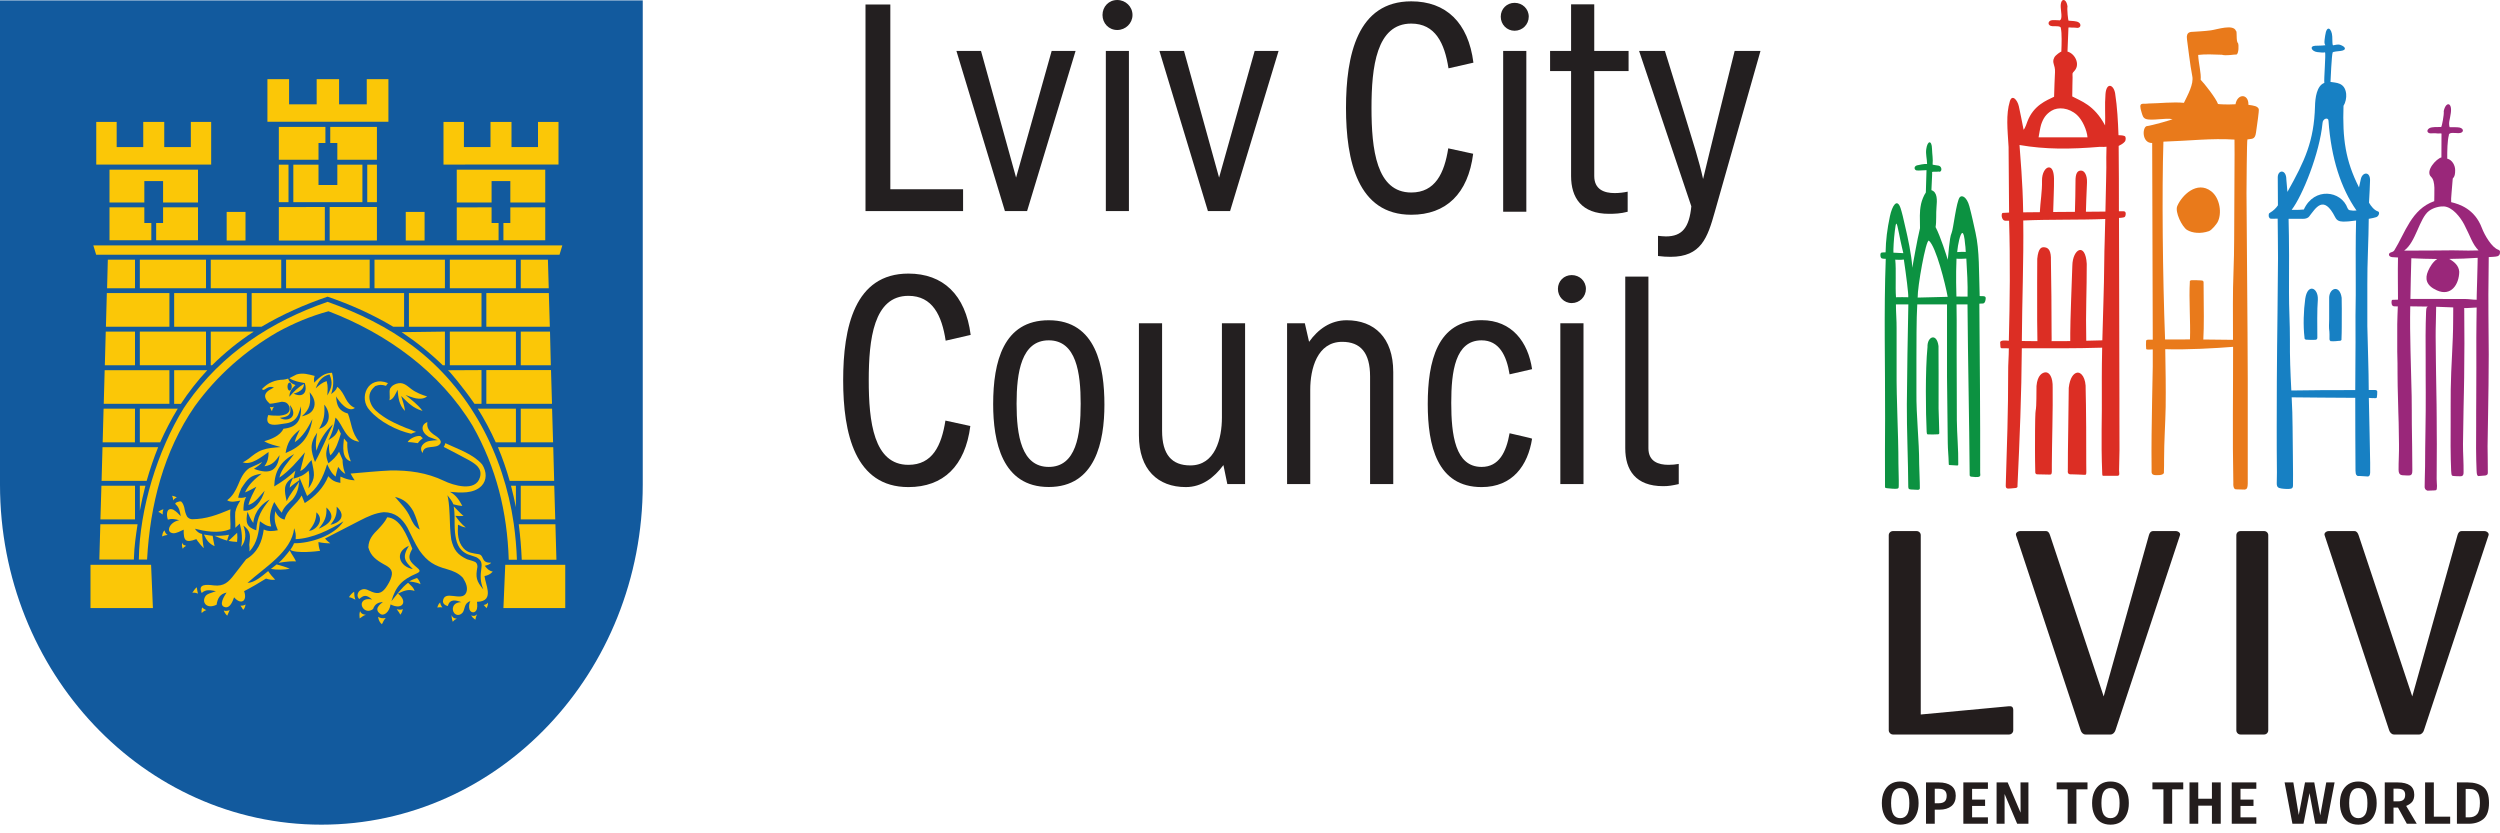 <?xml version="1.0" encoding="UTF-8"?>
<!DOCTYPE svg PUBLIC "-//W3C//DTD SVG 1.1//EN" "http://www.w3.org/Graphics/SVG/1.1/DTD/svg11.dtd">
<!-- Creator: CorelDRAW 2018 -->
<svg xmlns="http://www.w3.org/2000/svg" xml:space="preserve" width="300px" height="100px" version="1.1" style="shape-rendering:geometricPrecision; text-rendering:geometricPrecision; image-rendering:optimizeQuality; fill-rule:evenodd; clip-rule:evenodd"
viewBox="0 0 300 100"
 xmlns:xlink="http://www.w3.org/1999/xlink"
 xmlns:dc="http://purl.org/dc/elements/1.1/"
 xmlns:cc="http://creativecommons.org/ns#"
 xmlns:rdf="http://www.w3.org/1999/02/22-rdf-syntax-ns#"
 xmlns:svg="http://www.w3.org/2000/svg">
 <defs>
  <style type="text/css">
   <![CDATA[
    .fil5 {fill:#E97A1B}
    .fil7 {fill:#DC2E24}
    .fil4 {fill:#9A277A}
    .fil3 {fill:#231D1D}
    .fil6 {fill:#0C9241}
    .fil8 {fill:#1780C3}
    .fil0 {fill:#125A9E;fill-rule:nonzero}
    .fil2 {fill:#231F20;fill-rule:nonzero}
    .fil1 {fill:#FBC707;fill-rule:nonzero}
   ]]>
  </style>
 </defs>
 <g id="Layer_x0020_1">
  <g id="g10">
   <g id="g12">
    <path id="path14" class="fil0" d="M77.13 57.95l0 0.21c0,22.54 -17.27,40.8 -38.56,40.8 -21.3,0 -38.57,-18.26 -38.57,-40.8l0 -0.21 0 0 0 -57.9 77.13 0 0 57.9 0 0 0 0z"/>
    <path id="path16" class="fil1" d="M29.18 73.18c0.17,-0.15 0.26,-0.41 0.28,-0.66 -0.11,0.16 -0.52,0.16 -0.61,0.17 0.1,0.13 0.25,0.31 0.33,0.49l0 0z"/>
    <g>
     <path id="path18" class="fil1" d="M35.52 67.37c-0.18,-0.43 -0.56,-0.9 -0.75,-1.32 -0.3,0.41 -1.02,1.26 -1.33,1.49 -0.04,0.03 1.05,-0.24 2.08,-0.17l0 0 0 0zm0 0l0 0 0 0z"/>
    </g>
    <g>
     <path id="path20" class="fil1" d="M27.27 73.88c0.11,-0.22 0.22,-0.55 0.3,-0.66 -0.25,0.07 -0.48,0.13 -0.72,0.04 0.05,0.17 0.24,0.48 0.42,0.62l0 0 0 0zm0 0l0 0 0 0z"/>
    </g>
    <path id="path22" class="fil1" d="M33.2 67.73c-0.23,0.17 -0.46,0.35 -0.69,0.54 0.67,0.13 1.6,0.11 2.26,-0.02 -0.43,-0.21 -1.12,-0.39 -1.57,-0.52l0 0z"/>
    <path id="path24" class="fil1" d="M50.46 70.11c0,-0.16 -0.32,-0.78 -0.46,-0.74 -0.3,0.14 -0.64,0.2 -0.9,0.42 0.01,-0.03 1.03,0.09 1.36,0.32l0 0z"/>
    <path id="path26" class="fil1" d="M18.99 61.44c0.13,0 0.42,0.22 0.53,0.3 0,-0.19 -0.01,-0.42 0.1,-0.61 -0.2,0 -0.47,0.16 -0.63,0.31l0 0z"/>
    <g>
     <path id="path28" class="fil1" d="M19.74 63.64c-0.11,0.12 -0.25,0.28 -0.29,0.73 0.17,-0.07 0.4,-0.15 0.66,-0.18 -0.21,-0.12 -0.3,-0.31 -0.37,-0.55l0 0 0 0zm0 0l0 0 0 0z"/>
    </g>
    <g>
     <path id="path30" class="fil1" d="M42.5 71.01c-0.25,0.14 -0.47,0.39 -0.62,0.65 0.26,0.04 0.44,0.14 0.77,0.3 -0.15,-0.35 -0.12,-0.62 -0.15,-0.95l0 0 0 0zm0 0l0 0 0 0z"/>
    </g>
    <g>
     <path id="path32" class="fil1" d="M24.76 73.22c-0.16,-0.07 -0.37,-0.19 -0.5,-0.33 -0.05,0.13 -0.11,0.44 -0.06,0.67 0.17,-0.15 0.33,-0.29 0.56,-0.34l0 0 0 0zm0 0l0 0 0 0z"/>
    </g>
    <g>
     <path id="path34" class="fil1" d="M23.77 71.23c-0.06,-0.04 -0.15,-0.76 -0.16,-0.76 -0.14,0.09 -0.43,0.49 -0.53,0.66 0.29,-0.05 0.58,0.06 0.69,0.1l0 0 0 0zm0 0l0 0 0 0z"/>
    </g>
    <g>
     <path id="path36" class="fil1" d="M49.24 62.11c-0.45,-1.01 -1.13,-1.65 -1.84,-2.48 1.06,0.25 1.63,0.76 2.19,1.71 0.34,0.71 0.56,1.46 0.78,2.21 -0.58,-0.29 -0.85,-0.84 -1.13,-1.44zm-9.59 0.87c0.58,-0.71 0.79,-1.2 0.75,-2.18 1.23,1.12 0.33,1.97 -0.75,2.18zm-1.4 0.46c0.73,-0.89 0.98,-1.44 0.92,-2.54 1.34,1.25 0.18,2.09 -0.92,2.54zm-1.16 0.26c0.56,-0.72 0.86,-1.26 0.88,-2.22 1.09,0.95 -0.13,2.2 -0.88,2.22zm21.09 4.2c0.23,-0.08 0.62,-0.14 0.75,-0.38 -1.24,0.06 -0.79,-0.86 -1.46,-1.01 -0.73,-0.13 -1.33,-0.14 -1.85,-0.72 -0.7,-0.79 -0.72,-1.76 -0.66,-2.83 0.29,0.15 0.59,0.29 0.93,0.34 -0.52,-0.41 -0.88,-0.88 -1.25,-1.4 0.32,0.03 0.66,0.04 0.98,0.01 -0.21,-0.14 -1.17,-1.16 -1.17,-1.13 0.07,0.41 0.09,0.79 0.1,1.18 0.01,0.65 -0.01,1.28 0.05,1.92 0.13,1.13 0.35,2.1 1.53,2.64 0.34,0.12 0.7,0.22 1.04,0.35 0.53,0.31 0.69,0.6 0.6,1.27 -0.12,0.92 -0.17,1.65 0.24,2.6 -0.86,-1.01 -0.95,-1.48 -0.72,-2.71 -0.01,-0.26 -0.03,-0.41 -0.24,-0.58 -0.32,-0.15 -0.66,-0.23 -0.99,-0.33 -1.15,-0.53 -1.63,-1.15 -1.91,-2.39 -0.14,-0.95 -0.16,-1.9 -0.19,-2.86 -0.03,-0.69 -0.07,-1.36 -0.18,-2.03l0 -0.01 -0.09 -0.4c0.26,0.32 0.57,0.7 0.72,1.09 0.37,0.1 0.71,0.17 1.07,0.19 -0.39,-0.71 -0.74,-1.29 -1.49,-1.69 1.24,0.12 2.85,0.25 3.79,-0.71 0.65,-0.67 0.66,-1.69 0.07,-2.59 -1.12,-1.27 -2.93,-1.83 -4.41,-2.54 -0.03,0.17 -0.1,0.31 -0.19,0.45 1.01,0.54 2.04,1.04 3.04,1.6 0.78,0.45 1.6,0.97 1.31,2.03 -0.5,1.84 -3.27,0.96 -4.32,0.44 -2.07,-0.99 -4.2,-1.28 -6.46,-1.24 -1.58,0.07 -3.16,0.24 -4.75,0.37 0.14,0.28 0.32,0.54 0.49,0.81 -1.08,-0.06 -1.68,-0.48 -1.71,-0.45 -0.02,0.24 -0.01,0.51 0,0.76 -0.65,-0.11 -1.03,-0.3 -1.45,-0.81 -0.56,1.39 -1.58,2.44 -2.83,3.23l-0.37 -0.91c-0.58,1.1 -1.74,1.6 -2.05,2.89 -0.54,-0.11 -0.9,-0.49 -1.11,-1.01 -0.17,0.92 -0.06,1.46 0.3,2.29 -0.58,0.11 -1.13,0.18 -1.69,-0.09 -0.21,1.5 -0.72,2.74 -2.11,3.57l-1.42 1.83c-0.69,0.9 -1.23,1.45 -2.47,1.31 -0.88,-0.12 -1.93,-0.18 -1.46,0.88l0.01 0.03c0.53,-0.48 1.07,-0.33 1.71,-0.22 -0.54,0.22 -1.05,0.29 -1.25,0.6 -0.49,0.7 0.1,1.61 1.33,1.03 0.12,-0.76 0.39,-1.29 1.2,-1.46 -0.24,0.36 -1.03,1.55 -0.19,1.75 0.62,0.15 0.93,-0.74 1.09,-1.18 0.88,1 1.62,0.39 1.2,-0.74 0.91,-0.46 1.77,-0.98 2.63,-1.51 0.38,0.12 0.7,0.19 1.11,0.13l-0.02 -0.01c-0.31,-0.31 -0.59,-0.65 -0.83,-1.02 -0.77,0.64 -1.65,1.39 -2.48,1.42 2.01,-1.84 5.3,-3.73 5.6,-6.56 0.17,0.5 0.22,0.7 0.18,1.31 1.99,-0.08 4.07,-1.1 5.73,-2.14 -1.07,1.72 -3.99,2.66 -5.93,2.63 -0.08,0.26 -0.29,0.56 -0.44,0.8 0.72,0.46 3.2,0.17 3.57,0.11 -0.14,-0.37 -0.18,-0.65 -0.2,-1.05 0.45,0.1 0.96,0.15 1.42,0.15 -0.23,-0.19 -0.45,-0.35 -0.62,-0.58l4.19 -2.16c0.94,-0.48 1.82,-0.9 2.87,-1 1.37,0.02 2.18,0.75 2.81,1.84 0.48,0.93 0.89,1.89 1.46,2.77 0.99,1.38 1.82,1.82 3.32,2.24 0.69,0.2 1.35,0.45 1.89,1.03 0.37,0.58 0.64,1.22 0.39,1.79 -0.51,1.16 -2.67,-0.47 -2.79,1.04 0.03,0.31 0.26,0.48 0.59,0.56 0.22,-0.87 0.93,-0.74 1.62,-0.47 -1.07,0.01 -1.19,0.89 -0.86,1.3 0.23,0.29 0.65,0.35 1,-0.03 0.32,-0.37 0.15,-1.16 0.94,-1.39 -0.14,0.26 -0.2,0.68 -0.1,0.99 0.13,0.37 0.55,0.49 0.79,0.15 0.19,-0.26 0.15,-0.69 0.11,-1.06 1.15,-0.03 1.36,-0.6 1.29,-1.3 -0.06,-0.58 -0.32,-1.25 -0.39,-1.79 0.4,-0.09 0.7,-0.21 0.99,-0.54 -0.47,-0.1 -0.67,-0.33 -0.95,-0.69l0 0 0 0zm0 0l0 0 0 0z"/>
    </g>
    <path id="path38" class="fil1" d="M56.53 73.85c0.14,0.21 0.25,0.33 0.51,0.52 0.03,-0.23 0.11,-0.45 0.2,-0.66 -0.18,0.2 -0.4,0.26 -0.71,0.14l0 0z"/>
    <path id="path40" class="fil1" d="M58.39 72.98c0.14,-0.28 0.17,-0.43 0.17,-0.66 -0.14,0.16 -0.25,0.22 -0.51,0.28l0.34 0.38 0 0z"/>
    <g>
     <path id="path42" class="fil1" d="M21.2 59.72c-0.07,-0.14 -0.49,-0.22 -0.55,-0.23 0.08,0.18 0.13,0.37 0.13,0.56 0.07,-0.16 0.3,-0.31 0.42,-0.33l0 0 0 0zm0 0l0 0 0 0z"/>
    </g>
    <path id="path44" class="fil1" d="M55.71 61.91c-0.03,0 -0.06,0 -0.09,0l0.01 0.01 0.08 -0.01 0 0z"/>
    <g>
     <path id="path46" class="fil1" d="M54.18 73.81c0.04,0.33 0.01,0.39 0.15,0.8 0.21,-0.23 0.23,-0.24 0.49,-0.37 -0.33,-0.04 -0.47,-0.08 -0.64,-0.43l0 0 0 0zm0 0l0 0 0 0z"/>
    </g>
    <path id="path48" class="fil1" d="M45.37 74.02c0.05,0.4 0.24,0.73 0.46,0.89 0.15,-0.3 0.23,-0.51 0.46,-0.75 -0.41,0.08 -0.67,0 -0.92,-0.14l0 0z"/>
    <path id="path50" class="fil1" d="M47.61 73.1c0.26,0.41 0.15,0.15 0.43,0.66 0.24,-0.31 0.2,-0.36 0.31,-0.66 -0.32,0.09 -0.35,0.08 -0.74,0l0 0z"/>
    <g>
     <path id="path52" class="fil1" d="M43.91 73.78c-0.41,-0.05 -0.58,-0.16 -0.7,-0.44 -0.11,0.31 -0.08,0.57 -0.05,0.87 0.33,-0.2 0.39,-0.34 0.75,-0.43l0 0 0 0zm0 0l0 0 0 0z"/>
    </g>
    <path id="path54" class="fil1" d="M52.82 72.29c-0.22,0.2 -0.28,0.4 -0.34,0.62 0.19,-0.05 0.4,-0.04 0.61,-0.03 -0.14,-0.16 -0.26,-0.38 -0.27,-0.59l0 0z"/>
    <g>
     <path id="path56" class="fil1" d="M49.07 65.49c-0.86,1.4 -0.51,1.84 0.47,2.8 -1.56,-0.27 -2.32,-1.99 -0.47,-2.8zm0.68 5.42c-0.11,-0.34 -0.29,-0.51 -0.53,-0.74l-0.25 -0.24c-0.79,0.6 -1.37,1.45 -2,2.21 0.54,-1.86 1.33,-2.59 2.97,-3.3 0.52,-0.23 0.53,-0.37 0.1,-0.73 -0.83,-0.71 -1.25,-1.09 -0.56,-2.26 -0.68,-1.67 -1.44,-3.65 -3.01,-3.78 -0.27,0.54 -0.61,0.91 -1.02,1.36 -0.71,0.71 -1.2,1.23 -1.25,2.25 0.27,1.04 0.98,1.54 1.87,2.04 0.75,0.39 1.12,0.72 0.9,1.49 -0.12,0.46 -0.4,0.93 -0.69,1.34 -0.55,0.75 -1.1,0.75 -1.92,0.35 -0.4,-0.2 -0.79,-0.35 -1.25,0.03 -0.25,0.3 -0.29,0.68 0,0.95 0.52,-0.44 0.8,-0.58 1.55,0.06 -0.69,-0.14 -1.05,0.05 -1.19,0.32 -0.29,0.54 0.47,1.46 1.3,0.82 0.23,-0.63 0.6,-0.78 1.18,-0.85 -0.39,0.32 -1.13,0.88 -0.28,1.46 0.34,0.23 1.03,-0.14 1.2,-1.16 1.43,0.73 2.11,-0.35 0.89,-1.3 0.67,-0.32 1.21,-0.58 1.99,-0.32l0 0 0 0zm0 0l0 0 0 0z"/>
    </g>
    <g>
     <path id="path58" class="fil1" d="M23.56 64.69c0.08,0.2 0.93,1.2 0.89,1.06 -0.11,-0.55 -0.16,-1.11 -0.2,-1.67 -0.36,-0.08 -0.64,-0.29 -0.86,-0.63 1.12,0.28 2.82,0.64 4.25,0.04 0.07,-0.8 -0.09,-1.57 0.02,-2.37 -1.61,0.67 -2.89,1.17 -4.62,1.19 -0.27,-0.04 -0.39,-0.1 -0.58,-0.3 -0.2,-0.35 -0.27,-0.69 -0.34,-1.08 -0.08,-0.28 -0.16,-0.54 -0.38,-0.75 -0.2,-0.08 -0.88,0.17 -0.67,0.33 0.45,0.4 0.51,0.85 0.62,1.43 -0.29,-0.31 -0.54,-0.57 -0.9,-0.78 -0.86,-0.33 -0.83,0.67 -0.65,1.19 0.49,-0.14 0.88,-0.06 1.36,0.08 -1.17,0.2 -1.69,1.49 -0.7,1.56 0.35,0.03 0.93,-0.29 1.24,-0.43 -0.02,1.35 0.23,1.62 1.53,1.13l0 0 -0.01 0zm0 0l0 0 0 0z"/>
    </g>
    <path id="path60" class="fil1" d="M41.27 52.62c-0.09,0.93 -0.3,2.41 0.83,2.75 -0.3,-0.72 -0.47,-1.49 -0.42,-2.28 -0.15,-0.15 -0.26,-0.33 -0.41,-0.47l0 0z"/>
    <g>
     <path id="path62" class="fil1" d="M28.97 58.59c0.78,-1.18 1.03,-1.53 2.43,-1.75 -0.79,0.6 -1.58,1.3 -2,2.25 0.47,-0.17 0.92,-0.46 1.36,-0.68 -0.34,0.69 -0.78,1.44 -0.95,2.19 0.8,-0.23 1.4,-1.12 1.95,-1.71 -0.34,1.16 -1.2,2.53 -2.54,2.39 -0.02,-0.3 0,-1.13 0.32,-1.64 -0.59,0.17 -0.75,0.09 -0.96,0.08 0.09,-0.41 0.22,-0.75 0.39,-1.13l0 0zm3.39 1.35c-0.97,1.24 -1.5,2.02 -1.61,3.7 -1.15,-0.4 -1.31,-0.9 -1.05,-2.23 0.1,0.25 0.36,0.92 0.69,1.34 0.19,-1.56 1.21,-2.4 1.97,-2.81zm2.93 -5.45c-0.58,0.83 -1.57,1.79 -1.76,2.82 1.18,-0.8 2.15,-1.94 3.06,-3.03l-0.56 2.25c0.65,-0.3 0.9,-0.91 1.36,-1.32 0.31,1.6 0.56,2.05 -0.37,3.41 0.08,-0.7 0.16,-1.45 0.01,-2.14 -0.54,0.55 -1.1,0.77 -1.82,0.96l0.24 -0.97c-0.79,0.77 -1.6,1.34 -2.54,1.9 0.04,-1.82 0.76,-3 2.38,-3.88zm0.69 -2.94c-0.21,0.47 -0.51,1 -0.61,1.51 0.97,-0.63 1.6,-1.75 2.12,-2.77 -0.36,2.15 -1.25,3.25 -3.22,4.08 0.18,-1.2 0.64,-1.98 1.71,-2.82zm1.18 -4.49c0.4,0.48 0.71,1.08 0.55,1.73 -0.19,0.71 -0.72,0.98 -1.49,1.17 1.03,-0.9 1.09,-1.61 0.94,-2.9l0 0zm2.38 -2.13c0.41,0.96 0.31,1.53 -0.26,2.52 0.03,-0.65 0.1,-1.06 -0.08,-1.71l-0.03 0c-0.49,0.16 -0.91,0.49 -1.28,0.86 0.3,-0.83 0.75,-1.45 1.65,-1.67zm-0.63 3.62c0.81,0.96 0.8,2.47 -0.62,2.92 0.6,-1.01 0.7,-1.73 0.62,-2.92zm1.05 2.36c-0.74,1.51 -1.35,3.07 -2.16,4.53 -0.48,-1.33 -0.7,-2.18 0.26,-3.52 -0.12,0.78 -0.24,1.39 -0.08,2.17 0.34,-1.23 1.06,-2.33 1.98,-3.18l0 0zm-6.38 -0.77c1.01,-0.11 1.44,-0.33 1.22,-1.54 1.1,1.47 -0.35,2.1 -1.22,1.54zm0.92 -3.75c0,-0.27 0.11,-0.48 0.26,-0.48 0.13,0 0.25,0.21 0.25,0.48 0,0.27 -0.12,0.48 -0.25,0.48 -0.15,0 -0.26,-0.21 -0.26,-0.48zm-5.66 13.68c-0.3,0.48 -0.5,0.84 -0.61,1.39 -0.05,0.63 0.03,1.24 0.01,1.88l0.53 -0.51c0.26,0.92 0.35,1.86 0.17,2.79 0.62,-0.78 0.6,-1.6 0.27,-2.55 0.92,0.69 0.84,1.23 0.7,2.29 0.03,0.31 0.05,0.51 0.03,0.81 0.95,-1.05 1.11,-2.3 1.25,-3.62 0.39,0.28 0.84,0.63 1.35,0.62 -0.33,-1.04 -0.09,-1.98 0.37,-2.93 0.26,0.43 0.56,0.92 0.9,1.29 0.25,-0.71 0.77,-1.09 1.29,-1.59 0.56,-0.69 0.72,-1.31 0.8,-2.15 -0.49,0.82 -1.11,1.49 -1.5,2.36 -0.26,-1.23 -0.51,-2.12 0.79,-2.86 -0.18,0.37 -0.41,0.8 -0.43,1.23 0.35,-0.34 0.75,-0.61 1.15,-0.89l0.03 -0.32c0.3,0.72 0.61,1.47 0.91,2.21 0.61,-0.44 1.07,-0.96 1.43,-1.54 0.45,-0.71 0.72,-1.48 0.98,-2.27 0.28,0.56 0.51,1.1 1.02,1.48 0.06,-0.39 0.18,-0.77 0.3,-1.16 0.25,0.32 0.49,0.65 0.86,0.84 -0.12,-0.29 -0.33,-0.88 -0.33,-1.69l-0.42 -0.97c-0.31,0.56 -0.78,1 -1.28,1.39 -0.37,-0.92 -0.35,-1.47 0.08,-2.45 -0.01,0.47 -0.06,1.06 0.17,1.49 0.68,-0.72 0.96,-1.68 1.24,-2.6 -0.1,-0.2 -0.2,-0.4 -0.29,-0.59 -0.21,0.75 -0.61,0.99 -1.2,1.37 0.5,-0.88 0.68,-1.73 0.85,-2.71 0.94,0.86 1.11,2.69 2.86,2.9 -0.95,-1.06 -0.95,-2.34 -1.37,-3.38 -1.09,-0.32 -1.35,-0.94 -1.42,-2.06 0.34,0.58 1.44,2.03 2.26,1.38 -0.5,-0.2 -0.83,-0.61 -1.08,-1.06 -0.28,-0.55 -0.55,-1.09 -1.03,-1.47l-0.01 0.01c-0.15,0.42 -0.39,0.59 -0.73,0.86 0.28,-0.89 0.34,-1.67 0.1,-2.56 -0.93,0.02 -1.5,0.54 -2.14,1.19 -0.03,-0.3 -0.05,-0.52 0.06,-0.81 -0.77,-0.19 -1.38,-0.4 -2.16,-0.18 -0.3,0.14 -0.59,0.31 -0.88,0.45 0.53,0.36 1.23,0.48 1.85,0.59 0.31,0.81 0.01,1.89 -1.34,1.27 0.49,-0.12 1.3,-0.46 1.23,-1.17 -0.74,0.46 -1.15,0.86 -1.74,1.54 0.03,-0.64 0.31,-1 0.74,-1.4 -0.51,-0.18 -0.77,-0.42 -0.88,-0.78 -0.18,0.07 -0.38,0.1 -0.57,0.13 -0.5,0.01 -0.95,0.1 -1.38,0.28 -0.48,0.19 -0.79,0.46 -1.17,0.81 0.01,0.02 0.04,0.14 0.07,0.14 0.3,0.07 0.58,-0.56 1.34,-0.3 -0.34,0.22 -0.83,0.39 -1.01,0.8 -0.19,0.43 0.2,0.88 0.52,1.16 0.49,-0.02 0.96,-0.17 1.45,-0.24 0.46,0.02 0.69,0.15 0.89,0.58 0.2,0.84 -0.5,1.02 -1.18,1.09 -0.45,0.01 -0.9,0 -1.35,-0.07l-0.02 0.05c-0.4,1.18 0.54,1.2 1.43,1.05 0.51,-0.09 1.12,-0.09 1.57,-0.41 0.61,-0.41 0.68,-0.97 0.95,-1.74 0.07,1.67 -0.47,2.52 -2.11,2.69 -0.38,0.84 -1.49,1.27 -2.3,1.5 0.59,0.37 1.34,0.5 1.98,0.7 -0.82,0.06 -1.53,0.1 -2.22,0.35 -0.62,0.22 -1.1,0.62 -1.61,1.03 -0.13,0.09 -0.59,0.43 -0.75,0.43 0.99,0.46 2.37,-0.71 3.12,-1.22 0,0.69 -0.1,1.16 -0.49,1.7l0.02 0.01 0.01 0c0.93,-0.15 1.29,-0.63 1.78,-1.33 -0.24,1.74 -1.02,2.42 -3.08,1.64 0.32,-0.22 0.78,-0.49 0.98,-0.82 -0.49,0.3 -1.02,0.48 -1.53,0.73 -0.72,0.5 -1.04,1.27 -1.36,2.04 -0.32,0.73 -0.65,1.32 -1.3,1.82 0.46,0.31 1.09,0.12 1.58,0.04l0 0 0 0zm0 0l0 0 0 0z"/>
    </g>
    <g>
     <path id="path64" class="fil1" d="M48.92 53.05l0.01 0c0.41,0 0.8,0.08 1.21,0.13 0.16,-0.23 0.38,-0.44 0.6,-0.6 -0.1,-0.08 -0.2,-0.15 -0.29,-0.26 -0.49,-0.06 -1.28,0.28 -1.53,0.73l0 0 0 0zm0 0l0 0 0 0z"/>
    </g>
    <path id="path66" class="fil1" d="M32.63 49.35c0.05,-0.2 0.1,-0.38 0.25,-0.54 -0.17,0.05 -0.31,0.08 -0.49,0.02 0.04,0.17 0.14,0.35 0.24,0.52l0 0z"/>
    <g>
     <path id="path68" class="fil1" d="M44.37 49.24c1.15,1.36 3.28,2.44 4.97,2.81 0.19,-0.08 0.39,-0.17 0.59,-0.22 -0.39,-0.13 -0.78,-0.35 -1.17,-0.46 -0.99,-0.41 -1.97,-0.83 -2.82,-1.43 -0.6,-0.42 -1.18,-0.86 -1.45,-1.54 -0.29,-0.73 -0.25,-1.41 0.54,-2.07 0.51,-0.19 0.77,-0.19 1.29,-0.03 0.07,-0.12 0.15,-0.23 0.24,-0.33 -2.44,-0.98 -3.58,1.81 -2.19,3.27l0 0 0 0zm0 0l0 0 0 0z"/>
    </g>
    <g>
     <path id="path70" class="fil1" d="M52.04 52.14c-0.58,-0.43 -0.84,-0.82 -0.76,-1.49 -0.82,0.31 -0.76,1.21 0.18,1.78l1.06 0.39c-0.36,0.02 -0.71,0.04 -1.05,0.11 -0.63,0.13 -1.27,0.77 -0.75,1.43 0.11,-1.13 1.66,-0.38 2.12,-1.14 0.26,-0.44 -0.52,-0.88 -0.8,-1.08l0 0 0 0zm0 0l0 0 0 0z"/>
    </g>
    <path id="path72" class="fil1" d="M27.48 64.17c-0.57,0.11 -1.16,0.14 -1.73,0.13 0.49,0.21 0.98,0.43 1.5,0.57 0.08,-0.23 0.16,-0.45 0.22,-0.67l0.01 -0.03 0 0z"/>
    <path id="path74" class="fil1" d="M22.32 65.49c-0.35,-0.13 -0.36,-0.1 -0.45,-0.37 -0.06,0.24 -0.05,0.49 0.07,0.73 0.14,-0.28 0.29,-0.22 0.38,-0.36l0 0z"/>
    <g>
     <path id="path76" class="fil1" d="M28.45 65.03c0.04,-0.37 0.05,-0.73 0.01,-1.1l-1.04 0.98c0.35,0.06 0.68,0.11 1.03,0.12l0 0 0 0zm0 0l0 0 0 0z"/>
    </g>
    <path id="path78" class="fil1" d="M25.52 64.3l-1.05 -0.15c0.31,0.67 0.63,1.1 1.28,1.39l-0.03 -0.14c-0.09,-0.37 -0.14,-0.73 -0.2,-1.1l0 0z"/>
    <g>
     <path id="path80" class="fil1" d="M47.53 46.06c-0.35,0.15 -0.51,0.23 -0.73,0.59 -0.12,0.47 0.04,0.92 -0.07,1.38 0.49,-0.1 0.78,-0.87 0.98,-1.25 0.09,0.93 0.16,1.82 0.89,2.53 -0.08,-0.63 -0.26,-1.19 -0.46,-1.79 0.87,0.85 1.38,1.43 2.56,1.79l-0.04 -0.06c-0.56,-0.74 -1.29,-1.27 -1.99,-1.85 0.71,0.25 1.79,0.77 2.58,0.17 -0.59,-0.17 -1.32,-0.45 -1.9,-0.89 -0.61,-0.47 -1.01,-0.89 -1.82,-0.62l0 0 0 0zm0 0l0 0 0 0z"/>
    </g>
    <polygon id="path82" class="fil1" points="54.81,24.89 54.81,28.83 59.83,28.83 59.83,26.76 58.99,26.76 58.99,24.88 54.81,24.89 "/>
    <path id="path84" class="fil1" d="M62.25 62.91c0.18,1.42 0.3,2.83 0.36,4.26l4.16 0 -0.12 -4.26 -4.4 0 0 0z"/>
    <polygon id="path86" class="fil1" points="50.95,28.86 50.95,25.43 48.69,25.43 48.69,28.86 50.95,28.86 "/>
    <polygon id="path88" class="fil1" points="53.22,14.63 53.22,19.75 67.02,19.74 67.02,14.63 64.56,14.63 64.56,17.65 61.38,17.65 61.38,14.63 58.86,14.63 58.86,17.65 55.67,17.65 55.67,14.63 53.22,14.63 "/>
    <g>
     <path id="path90" class="fil1" d="M12.71 39.21l7.62 0 0 -4.04 -7.51 0 -0.11 4.04 0 0 0 0zm0 0l0 0 0 0z"/>
    </g>
    <polygon id="path92" class="fil1" points="65.43,20.36 54.81,20.36 54.81,24.3 58.99,24.3 58.99,21.73 61.24,21.73 61.24,24.3 65.43,24.3 65.43,20.36 "/>
    <g>
     <path id="path94" class="fil1" d="M18.98 53.66l-6.68 0 -0.11 4.04 5.41 0c0.39,-1.37 0.84,-2.71 1.38,-4.04l0 0 0 0zm0 0l0 0 0 0z"/>
    </g>
    <g>
     <path id="path96" class="fil1" d="M11.92 67.14l4.15 0 0 -0.17c0.04,-1.36 0.23,-2.71 0.44,-4.06l-4.47 0 -0.12 4.23 0 0 0 0zm0 0l0 0 0 0z"/>
    </g>
    <polygon id="path98" class="fil1" points="60.41,72.97 67.83,72.97 67.83,67.78 60.63,67.78 60.41,72.97 "/>
    <polygon id="path100" class="fil1" points="10.86,72.97 18.35,72.97 18.13,67.78 10.86,67.78 10.86,72.97 "/>
    <polygon id="path102" class="fil1" points="29.46,28.86 29.46,25.43 27.2,25.43 27.2,28.86 29.46,28.86 "/>
    <g>
     <path id="path104" class="fil1" d="M66.39 53.66l-6.64 0c0.56,1.33 1.02,2.67 1.41,4.04l5.34 0 -0.11 -4.04 0 0 0 0zm0 0l0 0 0 0z"/>
    </g>
    <path id="path106" class="fil1" d="M61.91 58.29l-0.59 0c0.22,0.86 0.42,1.72 0.59,2.58l0 -2.58 0 0z"/>
    <g>
     <path id="path108" class="fil1" d="M61.24 26.76l-0.83 0 0 2.07 5.02 0 0 -3.95 -4.19 0.01 0 1.87 0 0 0 0zm0 0l0 0 0 0z"/>
    </g>
    <polygon id="path110" class="fil1" points="32.09,9.5 32.09,14.61 46.61,14.61 46.61,9.5 44.01,9.5 44.01,12.52 40.69,12.52 40.69,9.5 38,9.5 38,12.52 34.69,12.52 34.69,9.5 32.09,9.5 "/>
    <polygon id="path112" class="fil1" points="19.57,26.76 18.74,26.76 18.74,28.83 23.76,28.83 23.76,24.88 19.57,24.88 19.57,26.76 "/>
    <polygon id="path114" class="fil1" points="67.14,30.57 67.48,29.45 11.2,29.45 11.54,30.57 67.14,30.57 "/>
    <polygon id="path116" class="fil1" points="13.14,24.88 13.14,28.83 18.16,28.83 18.16,26.76 17.32,26.76 17.32,24.88 13.14,24.88 "/>
    <polygon id="path118" class="fil1" points="23.76,20.36 13.14,20.36 13.14,24.3 17.32,24.3 17.32,21.73 19.57,21.73 19.57,24.3 23.76,24.3 23.76,20.36 "/>
    <polygon id="path120" class="fil1" points="11.55,14.63 11.55,19.75 25.34,19.75 25.34,14.63 22.9,14.63 22.9,17.65 19.71,17.65 19.71,14.63 17.19,14.63 17.19,17.65 14,17.65 14,14.63 11.55,14.63 "/>
    <polygon id="path122" class="fil1" points="33.46,28.86 38.98,28.86 38.98,24.84 33.46,24.85 33.46,28.86 "/>
    <polygon id="path124" class="fil1" points="45.23,24.84 39.56,24.84 39.56,28.86 45.23,28.86 45.23,24.84 "/>
    <polygon id="path126" class="fil1" points="43.49,19.76 40.48,19.76 40.48,22.2 38.22,22.2 38.22,19.76 35.2,19.76 35.2,24.26 43.49,24.26 43.49,19.76 "/>
    <polygon id="path128" class="fil1" points="45.23,19.76 44.07,19.76 44.07,24.26 45.23,24.26 45.23,19.76 "/>
    <polygon id="path130" class="fil1" points="45.23,15.23 39.63,15.23 39.63,17.16 40.48,17.16 40.48,19.17 45.23,19.17 45.23,15.23 "/>
    <polygon id="path132" class="fil1" points="33.46,24.26 34.62,24.26 34.62,19.76 33.46,19.76 33.46,24.26 "/>
    <polygon id="path134" class="fil1" points="38.22,17.16 39.05,17.16 39.05,15.23 33.46,15.23 33.46,19.17 38.22,19.17 38.22,17.16 "/>
    <path id="path136" class="fil1" d="M17.45 58.29l-0.67 0 0 3c0.19,-1.01 0.41,-2.01 0.67,-3l0 0z"/>
    <polygon id="path138" class="fil1" points="61.91,39.79 53.98,39.79 53.98,43.83 61.91,43.83 61.91,39.79 "/>
    <polygon id="path140" class="fil1" points="58.36,44.41 58.36,48.46 66.24,48.46 66.12,44.41 58.36,44.41 "/>
    <polygon id="path142" class="fil1" points="66.37,53.08 66.25,49.04 62.49,49.04 62.49,53.08 66.37,53.08 "/>
    <polygon id="path144" class="fil1" points="62.49,31.16 62.49,34.59 65.85,34.59 65.75,31.16 62.49,31.16 "/>
    <path id="path146" class="fil1" d="M53.39 43.83l0 -4.04 -5.19 0.07c1.76,1.17 3.42,2.5 4.93,3.97l0.26 0 0 0z"/>
    <g>
     <path id="path148" class="fil1" d="M57.78 35.17l-8.71 0 0 4.04 8.71 0 0 -4.04 0 0 0 0zm0 0l0 0 0 0z"/>
    </g>
    <g>
     <path id="path150" class="fil1" d="M58.36 39.21l7.62 0 -0.12 -4.04 -7.5 0 0 4.04 0 0 0 0zm0 0l0 0 0 0z"/>
    </g>
    <polygon id="path152" class="fil1" points="62.49,39.79 62.49,43.83 66.1,43.83 66,39.79 62.49,39.79 "/>
    <path id="path154" class="fil1" d="M61.91 53.08l0 -4.04 -4.58 0c0.81,1.29 1.53,2.65 2.16,4.04l2.42 0 0 0z"/>
    <polygon id="path156" class="fil1" points="66.63,62.33 66.51,58.29 62.49,58.29 62.49,62.33 66.63,62.33 "/>
    <polygon id="path158" class="fil1" points="53.39,31.16 44.94,31.16 44.94,34.59 53.39,34.59 53.39,31.16 "/>
    <path id="path160" class="fil1" d="M33.32 39.84c1.94,-1.06 3.96,-1.91 6.1,-2.49 6.96,2.65 13.37,7.26 17.29,13.74 2.86,5.04 4.16,10.37 4.34,16.08l0.98 0c-0.05,-1.46 -0.18,-2.91 -0.38,-4.34 -1.2,-8.31 -5.27,-16.14 -12.05,-21.26 -3.09,-2.33 -6.63,-4.05 -10.29,-5.35 -6.73,2.33 -12.69,6.19 -16.86,12.17l-0.42 0.62c-3.11,5.04 -5.29,12.03 -5.37,18.13l0.99 0c0.36,-6.53 1.97,-12.94 5.73,-18.4 2.68,-3.7 6.05,-6.65 9.94,-8.9l0 0z"/>
    <path id="path162" class="fil1" d="M56.94 48.46l0.84 0 0 -4.05 -4.03 0.02c0.1,0 1.84,2.07 3.19,4.03l0 0z"/>
    <polygon id="path164" class="fil1" points="53.98,34.59 61.91,34.59 61.91,31.16 53.98,31.16 53.98,34.59 "/>
    <g>
     <path id="path166" class="fil1" d="M24.88 44.42l-3.98 0 0 4.04 0.81 0c0.95,-1.44 1.99,-2.78 3.17,-4.04l0 0 0 0zm0 0l0 0 0 0z"/>
    </g>
    <path id="path168" class="fil1" d="M12.32 53.08l3.87 0c0,-1.34 0.01,-2.69 0.01,-4.04l-3.77 0 -0.11 4.04 0 0z"/>
    <polygon id="path170" class="fil1" points="24.72,39.79 16.78,39.79 16.78,43.83 24.72,43.83 24.72,39.79 "/>
    <g>
     <path id="path172" class="fil1" d="M12.58 43.83l3.62 0 0 -4.04 -3.51 0 -0.11 4.04 0 0 0 0zm0 0l0 0 0 0z"/>
    </g>
    <polygon id="path174" class="fil1" points="24.72,31.16 16.78,31.16 16.78,34.59 24.72,34.59 24.72,31.16 "/>
    <polygon id="path176" class="fil1" points="16.2,58.29 12.17,58.29 12.05,62.33 16.2,62.33 16.2,58.29 "/>
    <polygon id="path178" class="fil1" points="20.33,44.42 12.56,44.42 12.45,48.46 20.33,48.46 20.33,44.42 "/>
    <polygon id="path180" class="fil1" points="33.75,31.16 25.29,31.16 25.29,34.59 33.75,34.59 33.75,31.16 "/>
    <path id="path182" class="fil1" d="M30.45 39.79l-5.16 0 0 4.04 0.16 0c1.51,-1.5 3.21,-2.88 5,-4.04l0 0z"/>
    <polygon id="path184" class="fil1" points="34.33,31.16 34.33,34.59 44.36,34.59 44.36,31.16 34.33,31.16 "/>
    <g>
     <path id="path186" class="fil1" d="M21.33 49.04l-4.55 0 0 4.04 2.44 0c0.62,-1.39 1.32,-2.74 2.11,-4.04l0 0 0 0zm0 0l0 0 0 0z"/>
    </g>
    <path id="path188" class="fil1" d="M39.31 35.6c2.74,0.94 5.39,2.12 7.88,3.61l1.3 0 0 -4.04 -18.29 0 0 4.04 1.18 0c2.51,-1.49 5.17,-2.67 7.93,-3.61l0 0z"/>
    <polygon id="path190" class="fil1" points="12.94,31.16 12.85,34.59 16.2,34.59 16.2,31.16 12.94,31.16 "/>
    <g>
     <path id="path192" class="fil1" d="M29.62 35.17l-8.72 0 0 4.04 8.72 0 0 -4.04 0 0 0 0zm0 0l0 0 0 0z"/>
    </g>
    <polygon id="path194" class="fil2" points="103.86,0.54 106.84,0.54 106.84,22.71 115.57,22.71 115.57,25.33 103.86,25.33 "/>
    <polygon id="path196" class="fil2" points="123.25,25.33 120.59,25.33 114.77,6.11 117.72,6.11 121.93,21.31 126.2,6.11 129.07,6.11 "/>
    <path id="path198" class="fil2" d="M135.47 25.33l-2.77 0 0 -19.22 2.77 0 0 19.22zm0.43 -23.53c0,1 -0.83,1.8 -1.83,1.8 -1.01,0 -1.77,-0.8 -1.77,-1.8 0,-1.01 0.76,-1.8 1.77,-1.8 1,0 1.83,0.79 1.83,1.8z"/>
    <polygon id="path200" class="fil2" points="147.61,25.33 144.95,25.33 139.13,6.11 142.08,6.11 146.29,21.31 150.56,6.11 153.43,6.11 "/>
    <g>
     <path id="path202" class="fil2" d="M176.81 7.52l-2.99 0.68c-0.47,-3.03 -1.59,-5.37 -4.47,-5.37 -4.19,0 -4.77,5.23 -4.77,10.13 0,4.95 0.58,10.14 4.77,10.14 2.88,0 3.97,-2.31 4.44,-5.3l2.99 0.65c-0.61,4.8 -3.25,7.32 -7.43,7.32 -6.42,0 -7.83,-6.46 -7.83,-12.81 0,-6.35 1.37,-12.8 7.83,-12.8 4.15,0 6.85,2.52 7.46,7.36l0 0zm0 0l0 0 0 0z"/>
    </g>
    <path id="path204" class="fil2" d="M183.16 25.41l-2.78 0 0 -19.3 2.78 0 0 19.3zm0.29 -23.41c0,0.94 -0.76,1.69 -1.7,1.69 -0.93,0 -1.66,-0.75 -1.66,-1.69 0,-0.94 0.73,-1.66 1.66,-1.66 0.94,0 1.7,0.72 1.7,1.66z"/>
    <path id="path206" class="fil2" d="M186.01 8.53l0 -2.42 2.52 0 0 -5.59 2.78 0 0 5.59 4.12 0 0 2.42 -4.12 0 0 12.59c0,1.62 1.19,2.05 2.45,2.05 0.55,0 1.09,-0.07 1.56,-0.17l0 2.41c-0.83,0.22 -1.56,0.25 -2.24,0.25 -3.28,0 -4.55,-1.91 -4.55,-4.54l0 -12.59 -2.52 0z"/>
    <path id="path208" class="fil2" d="M199.9 28.37c1.98,0 2.81,-1.08 3.06,-3.61l-6.27 -18.65 3.1 0 2.42 7.83c0.97,3.17 1.69,5.38 2.16,7.54 0.51,-2.16 1.09,-4.44 1.81,-7.4l1.98 -7.97 3.1 0 -5.48 19.3c-0.87,3.1 -1.63,5.41 -5.31,5.41 -0.43,0 -1,-0.03 -1.51,-0.1l0 -2.42c0.29,0.03 0.69,0.07 0.94,0.07z"/>
    <g>
     <path id="path210" class="fil2" d="M116.48 40.19l-3 0.69c-0.46,-3.03 -1.58,-5.38 -4.47,-5.38 -4.18,0 -4.76,5.23 -4.76,10.14 0,4.94 0.58,10.14 4.76,10.14 2.89,0 3.97,-2.31 4.44,-5.31l2.99 0.65c-0.61,4.8 -3.24,7.33 -7.43,7.33 -6.42,0 -7.83,-6.46 -7.83,-12.81 0,-6.35 1.37,-12.81 7.83,-12.81 4.15,0 6.86,2.53 7.47,7.36l0 0zm0 0l0 0 0 0z"/>
    </g>
    <g>
     <path id="path212" class="fil2" d="M121.99 48.45c0,3.79 0.58,7.58 3.86,7.58 3.29,0 3.83,-3.82 3.83,-7.58 0,-3.68 -0.51,-7.61 -3.83,-7.61 -3.28,0 -3.86,3.83 -3.86,7.61l0 0zm10.54 0.11c0,4.44 -1.08,9.88 -6.68,9.88 -5.62,0 -6.67,-5.48 -6.67,-9.95 0,-5.09 1.23,-10.06 6.67,-10.06 5.74,0 6.68,5.66 6.68,10.13l0 0zm0 0l0 0 0 0z"/>
    </g>
    <g>
     <path id="path214" class="fil2" d="M136.67 52.24l0 -13.45 2.78 0 0 12.91c0,2.85 1.16,4.15 3.39,4.15 3,0 3.79,-3.25 3.79,-5.74l0 -11.32 2.78 0 0 19.3 -2.13 0 -0.47 -2.28c-1.12,1.52 -2.6,2.64 -4.51,2.64 -3.35,0 -5.63,-2.09 -5.63,-6.21l0 0zm0 0l0 0 0 0z"/>
    </g>
    <g>
     <path id="path216" class="fil2" d="M167.19 44.63l0 13.46 -2.78 0 0 -12.92c0,-2.85 -1.15,-4.15 -3.35,-4.15 -3,0 -3.83,3.25 -3.83,5.74l0 11.33 -2.78 0 0 -19.3 2.13 0 0.51 2.23c1.08,-1.51 2.56,-2.59 4.51,-2.59 3.32,0 5.59,2.09 5.59,6.2l0 0zm0 0l0 0 0 0z"/>
    </g>
    <path id="path218" class="fil2" d="M183.85 44.3l-2.7 0.62c-0.36,-2.28 -1.27,-4.08 -3.36,-4.08 -3.17,0 -3.64,3.75 -3.64,7.5 0,3.83 0.47,7.69 3.64,7.69 2.09,0 2.96,-1.77 3.36,-4.04 1.22,0.29 2.7,0.61 2.7,0.65 -0.5,3.21 -2.34,5.81 -6.06,5.81 -5.34,0 -6.46,-4.98 -6.46,-9.96 0,-5.09 1.12,-10.07 6.46,-10.07 3.68,0 5.59,2.67 6.06,5.88z"/>
    <path id="path220" class="fil2" d="M190.02 58.09l-2.78 0 0 -19.3 2.78 0 0 19.3zm0.29 -23.42c0,0.94 -0.76,1.7 -1.7,1.7 -0.94,0 -1.66,-0.76 -1.66,-1.7 0,-0.94 0.72,-1.66 1.66,-1.66 0.94,0 1.7,0.72 1.7,1.66z"/>
    <path id="path222" class="fil2" d="M195.03 33.19l2.78 0 0 20.6c0,1.59 1.19,1.99 2.42,1.99 0.43,0 0.83,-0.04 1.22,-0.11l0 2.42c-0.83,0.18 -1.22,0.25 -1.87,0.25 -3.29,0 -4.55,-1.91 -4.55,-4.55l0 -20.6z"/>
   </g>
  </g>
  <path class="fil3" d="M227.15 63.73l2.84 0c0.28,0 0.5,0.22 0.5,0.49l0 21.52 10.57 -0.99c0.34,-0.03 0.53,0.07 0.53,0.47l0 2.42c0,0.27 -0.23,0.5 -0.5,0.5l-13.94 0 0 0 -0.01 0c-0.27,-0.01 -0.48,-0.23 -0.49,-0.49l0 -0.01 0 0 0 -23.42c0,-0.27 0.23,-0.49 0.5,-0.49zm43.61 30.93l-1.9 0 0 1.29 1.56 0 0 0.76 -1.56 0 0 1.37 1.9 0 0 0.77 -2.95 0 0 -4.96 2.95 0 0 0.77zm-8.77 0.06l-1.33 0 0 4.13 -1.05 0 0 -4.13 -1.32 0 0 -0.83 3.7 0 0 0.83 0 0zm-11.49 0l-1.33 0 0 4.13 -1.05 0 0 -4.13 -1.32 0 0 -0.83 3.7 0 0 0.83 0 0zm-9.95 4.13l-0.96 0 0 -4.96 1.33 0 1.55 3.63 -0.01 -3.63 0.95 0 0 4.96 -1.35 0 -1.51 -3.57 0 3.57zm-12.52 -4.28c-0.36,0 -0.64,0.14 -0.82,0.43 -0.18,0.28 -0.28,0.74 -0.28,1.37 0,0.63 0.1,1.09 0.28,1.38 0.19,0.28 0.46,0.43 0.82,0.43 0.36,0 0.63,-0.15 0.82,-0.43 0.18,-0.28 0.27,-0.74 0.27,-1.38 0,-0.63 -0.09,-1.09 -0.27,-1.38 -0.19,-0.28 -0.46,-0.42 -0.82,-0.42zm0 -0.79c0.45,0 0.85,0.1 1.17,0.3 0.33,0.21 0.59,0.5 0.76,0.89 0.18,0.38 0.27,0.85 0.27,1.4 0,0.54 -0.09,1 -0.27,1.39 -0.17,0.39 -0.43,0.69 -0.76,0.9 -0.32,0.2 -0.72,0.3 -1.17,0.3 -0.45,0 -0.85,-0.1 -1.18,-0.3 -0.33,-0.2 -0.59,-0.5 -0.76,-0.89 -0.18,-0.39 -0.27,-0.85 -0.27,-1.4 0,-0.53 0.09,-1 0.27,-1.38 0.18,-0.39 0.44,-0.69 0.77,-0.9 0.33,-0.21 0.72,-0.31 1.17,-0.31zm4.62 2.61c0.31,0 0.54,-0.07 0.71,-0.21 0.16,-0.14 0.24,-0.37 0.24,-0.69 0,-0.56 -0.32,-0.84 -0.96,-0.84l-0.47 0 0 1.74 0.48 0zm0 -2.5c0.65,0 1.15,0.14 1.5,0.4 0.36,0.27 0.54,0.67 0.54,1.2 0,0.55 -0.18,0.97 -0.53,1.25 -0.35,0.28 -0.83,0.42 -1.42,0.42l-0.57 0 0 1.69 -1.05 0 0 -4.96 1.53 0zm5.9 0.77l-1.9 0 0 1.29 1.56 0 0 0.76 -1.56 0 0 1.37 1.9 0 0 0.77 -2.95 0 0 -4.96 2.95 0 0 0.77zm14.71 -0.09c-0.36,0 -0.64,0.14 -0.82,0.43 -0.18,0.28 -0.27,0.74 -0.27,1.37 0,0.63 0.09,1.09 0.27,1.38 0.19,0.28 0.46,0.43 0.82,0.43 0.36,0 0.64,-0.15 0.82,-0.43 0.18,-0.28 0.27,-0.74 0.27,-1.38 0,-0.63 -0.09,-1.09 -0.27,-1.38 -0.18,-0.28 -0.46,-0.42 -0.82,-0.42zm0 -0.79c0.45,0 0.85,0.1 1.18,0.3 0.32,0.21 0.58,0.5 0.75,0.89 0.18,0.38 0.27,0.85 0.27,1.4 0,0.54 -0.09,1 -0.27,1.39 -0.17,0.39 -0.43,0.69 -0.75,0.9 -0.33,0.2 -0.73,0.3 -1.18,0.3 -0.45,0 -0.85,-0.1 -1.18,-0.3 -0.33,-0.2 -0.58,-0.5 -0.76,-0.89 -0.18,-0.39 -0.27,-0.85 -0.27,-1.4 0,-0.53 0.09,-1 0.27,-1.38 0.18,-0.39 0.44,-0.69 0.77,-0.9 0.33,-0.21 0.72,-0.31 1.17,-0.31zm12.17 2.9l-1.64 0 0 2.17 -1.05 0 0 -4.96 1.05 0 0 1.96 1.64 0 0 -1.96 1.06 0 0 4.96 -1.06 0 0 -2.17zm13.77 2.17l-1.37 0 -0.69 -3.68 -0.72 3.68 -1.33 0 -0.94 -4.96 1.05 0 0.65 3.91 0.75 -3.91 1.11 0 0.72 3.95 0.72 -3.95 1 0 -0.95 4.96zm3.8 -4.28c-0.36,0 -0.64,0.14 -0.82,0.43 -0.19,0.28 -0.28,0.74 -0.28,1.37 0,0.63 0.1,1.09 0.28,1.38 0.19,0.28 0.46,0.43 0.82,0.43 0.36,0 0.63,-0.15 0.82,-0.43 0.18,-0.28 0.27,-0.74 0.27,-1.38 0,-0.63 -0.09,-1.09 -0.27,-1.38 -0.19,-0.28 -0.46,-0.42 -0.82,-0.42zm0 -0.79c0.45,0 0.84,0.1 1.17,0.3 0.33,0.21 0.59,0.5 0.76,0.89 0.18,0.38 0.27,0.85 0.27,1.4 0,0.54 -0.09,1 -0.27,1.39 -0.17,0.39 -0.43,0.69 -0.76,0.9 -0.33,0.2 -0.72,0.3 -1.17,0.3 -0.46,0 -0.85,-0.1 -1.18,-0.3 -0.33,-0.2 -0.59,-0.5 -0.76,-0.89 -0.18,-0.39 -0.27,-0.85 -0.27,-1.4 0,-0.53 0.09,-1 0.27,-1.38 0.18,-0.39 0.44,-0.69 0.77,-0.9 0.33,-0.21 0.72,-0.31 1.17,-0.31zm4.22 2.38l0.55 0c0.28,0 0.5,-0.06 0.64,-0.19 0.14,-0.12 0.21,-0.32 0.21,-0.59 0,-0.26 -0.07,-0.44 -0.22,-0.56 -0.15,-0.12 -0.39,-0.18 -0.71,-0.18l-0.47 0 0 1.52zm0.54 0.75l-0.54 0 0 1.94 -1.05 0 0 -4.96 1.55 0c0.66,0 1.16,0.13 1.49,0.37 0.34,0.25 0.5,0.62 0.5,1.12 0,0.32 -0.08,0.6 -0.23,0.81 -0.16,0.21 -0.41,0.38 -0.74,0.52l1.27 2.14 -1.19 0 -1.06 -1.94zm4.3 1.09l1.96 0 0 0.85 -3.01 0 0 -4.96 1.05 0 0 4.11zm3.82 -3.33l0 3.41 0.43 0c0.41,0 0.72,-0.13 0.94,-0.38 0.22,-0.25 0.34,-0.7 0.34,-1.35 0,-0.45 -0.06,-0.8 -0.17,-1.05 -0.11,-0.24 -0.26,-0.41 -0.45,-0.5 -0.19,-0.09 -0.41,-0.13 -0.68,-0.13l-0.41 0zm0.24 -0.78c0.78,0 1.4,0.18 1.86,0.53 0.47,0.35 0.7,0.99 0.7,1.93 0,0.92 -0.23,1.56 -0.68,1.94 -0.46,0.37 -1.04,0.56 -1.75,0.56l-1.42 0 0 -4.96 1.29 0zm-27.27 -30.16l2.85 0c0.27,0 0.49,0.22 0.49,0.49l0 23.42c0,0.27 -0.22,0.5 -0.49,0.5l-2.85 0c-0.27,0 -0.49,-0.23 -0.49,-0.5l0 -23.42c0,-0.27 0.22,-0.49 0.49,-0.49zm10.59 0l3.09 0c0.27,0 0.41,0.23 0.5,0.49l6.44 19.35 5.43 -19.35c0.07,-0.26 0.22,-0.49 0.49,-0.49l2.74 0c0.27,0 0.58,0.23 0.5,0.49l-7.76 23.42c-0.08,0.26 -0.3,0.5 -0.57,0.5l-3.02 0c-0.28,0 -0.49,-0.24 -0.58,-0.5l-7.75 -23.42c-0.09,-0.26 0.22,-0.49 0.49,-0.49zm-37.02 0l3.09 0c0.27,0 0.41,0.23 0.49,0.49l6.44 19.35 5.43 -19.35c0.07,-0.26 0.22,-0.49 0.5,-0.49l2.73 0c0.28,0 0.59,0.23 0.5,0.49l-7.75 23.42c-0.09,0.26 -0.31,0.5 -0.58,0.5l-3.02 0c-0.27,0 -0.49,-0.24 -0.57,-0.5l-7.76 -23.42c-0.08,-0.26 0.22,-0.49 0.5,-0.49z"/>
  <path class="fil4" d="M287.83 56.39c0,0.38 0.13,0.53 0.27,0.59 0.08,0.04 0.17,0.04 0.22,0.05 0.87,0.03 1.16,0.17 1.16,-0.56 -0.01,-1.54 -0.03,-4.21 -0.06,-5.55 -0.01,-1.13 0,-2.27 -0.02,-3.4 -0.07,-3.58 -0.24,-7.18 -0.17,-10.76 0.69,0 1.45,0.02 2.13,0.03 -0.11,0.08 -0.21,0 -0.23,0.62 -0.07,1.72 -0.07,3.99 -0.05,5.77 0.01,1.31 -0.01,2.62 0.01,3.93 0.02,2.85 -0.08,6.05 -0.08,8.89 0,0.54 -0.06,1.79 -0.05,2.32 -0.05,0.49 0.35,0.56 0.36,0.56 0.22,-0.02 0.51,-0.01 0.78,-0.03 0.31,-0.01 0.32,-0.03 0.34,-0.54 0,-0.15 -0.04,-0.48 -0.04,-0.85 0.01,-1.04 0.02,-3.14 0.02,-4.17 0,-0.54 -0.01,-1.08 -0.01,-1.63 -0.01,-1.03 0,-2.08 -0.02,-3.11 -0.01,-1.23 -0.04,-2.46 -0.06,-3.68 -0.01,-0.49 -0.02,-0.98 -0.02,-1.47 -0.01,-1.01 -0.02,-2.02 -0.03,-3.03 -0.01,-1.02 0.06,-2.49 0.06,-3.56 0.73,0.02 1.45,0.05 2.05,0.08 -0.01,0.55 -0.01,1.2 -0.01,1.55 0,2.76 -0.26,5.52 -0.29,8.28 -0.02,1.27 0,2.55 -0.01,3.82 -0.02,1.73 -0.02,4.3 0.06,5.96 0.03,0.65 0.11,0.59 0.3,0.62 0.22,0.01 0.49,0.04 0.72,0.03 0.16,-0.01 0.49,0.07 0.47,-0.5 0.02,-1.05 -0.08,-2.36 -0.07,-3.38 0.02,-1.46 0.04,-2.91 0.07,-4.37 0.02,-1.19 0.06,-2.38 0.07,-3.57 0.04,-2.77 0.04,-5.54 0.01,-8.31l0 -0.06c0.14,0.01 0.24,0.01 0.26,0.01 0.27,-0.01 0.71,-0.04 1.23,-0.07 -0.01,1.23 -0.04,2.39 -0.04,3.6 0,2.43 0.01,4.86 -0.01,7.29 -0.02,1.12 0,2.25 -0.01,3.36 -0.02,1.52 -0.02,3.82 0.05,5.29 0.02,0.57 0.08,0.6 0.19,0.69 0.2,-0.01 0.67,-0.06 0.86,-0.07 0.24,-0.06 0.33,-0.12 0.3,-0.49 0.01,-0.93 -0.03,-2.12 -0.03,-3.02 0.02,-1.28 0.03,-2.56 0.06,-3.84 0.04,-2.4 0.08,-4.8 0.08,-7.2 -0.01,-3.23 -0.08,-6.38 -0.02,-9.65 0.01,-0.53 0.02,-1.31 0.02,-2.01 0.45,-0.03 0.78,-0.03 1.04,-0.1 0.17,-0.04 0.29,-0.22 0.3,-0.35 0.01,-0.25 0.06,-0.31 -0.19,-0.43 -0.77,-0.25 -1.64,-1.73 -1.97,-2.6 -0.86,-2.29 -2.68,-2.87 -3.69,-3.11 -0.05,-0.4 0.11,-1.59 0.19,-2.83 0.25,-0.25 0.29,-0.55 0.29,-1.02 0,-0.57 -0.36,-1.23 -0.95,-1.37l0 0c-0.01,-0.93 0.02,-2.17 0.19,-2.8 -0.03,-0.41 0.69,-0.27 1.16,-0.26 0.68,0 0.7,-0.56 0.1,-0.68 -0.28,-0.05 -0.9,-0.03 -1.17,-0.04 -0.15,-0.6 0.03,-0.8 0.15,-1.71 0.18,-1.31 -0.61,-1.38 -0.85,-0.22 0.06,0.43 -0.24,1.88 -0.3,1.91 -0.46,0 -1.12,-0.02 -1.4,0.13 -0.37,0.21 -0.34,0.56 0.05,0.63 0.14,0.02 0.6,-0.04 0.97,0.02 0.49,-0.03 0.41,-0.02 0.41,0.15 -0.01,0.61 -0.01,1.82 -0.01,2.72 -0.6,0.14 -1.98,1.63 -1.24,2.33 0.57,0.53 0.36,2 0.38,2.92 -2.75,0.97 -3.49,3.81 -4.79,5.9 -0.1,0.15 -0.27,0.21 -0.41,0.25 -0.34,0.08 -0.34,0.54 0.19,0.57 0.22,0.02 0.45,0.03 0.67,0.04l-0.01 0.07c-0.04,1.67 0,3.33 0,4.99 -0.14,0.01 -0.5,0.02 -0.65,0.02 -0.12,0 -0.13,0.2 -0.13,0.29 0,0.37 0.14,0.47 0.31,0.49 0.07,0.01 0.38,0.01 0.45,0.01 -0.03,0.72 -0.06,1.45 -0.07,2.13 0,0.89 0,2.4 0,3.29 0,0.47 0.02,0.94 0.03,1.4 0.01,0.9 0,1.8 0.02,2.69 0.02,1.07 0.05,2.12 0.08,3.18 0.01,0.42 0.03,0.85 0.04,1.27 0.01,0.87 0.03,1.74 0.04,2.61 0.02,0.92 -0.06,2.12 -0.05,3.05zm7.28 -23.78c-0.02,1.52 -0.98,2.99 -2.67,2.24 -1.34,-0.59 -1.46,-1.43 -1.07,-2.33 0.22,-0.51 0.6,-1.13 1.1,-1.44 -1.03,-0.01 -2.07,-0.04 -3.11,-0.09 -0.06,1.6 -0.07,3.26 -0.11,4.88 1.38,0 5.34,0.01 6.55,0.01 0.5,0 0.91,0.09 1.4,0.09 0,-0.21 0,-0.43 0.01,-0.64 0.03,-1.25 0.08,-2.5 0.1,-3.75l0.01 -0.64c-1.18,0.08 -2.26,0.12 -3.42,0.13 0.62,0.34 1.16,0.81 1.21,1.54zm2.32 -2.56c-0.3,0.01 -0.95,0.02 -1.23,0.02 -0.63,0.01 -1.28,-0.04 -1.9,-0.03 -2.11,0.03 -3.9,0.03 -5.8,0.03 1.41,-1 1.81,-3.88 2.98,-4.76 0.57,-0.43 1.36,-0.57 1.8,-0.54 1.01,0.08 1.94,1.26 2.41,2.14 0.76,1.45 0.99,2.39 1.74,3.14z"/>
  <path class="fil5" d="M259.81 40.74c0.66,-0.01 1.86,-0.01 2.98,-0.01 0.01,-0.04 0.01,-0.08 0.01,-0.11 0.07,-1.94 -0.14,-4.82 -0.02,-6.76 0,-0.05 -0.07,-0.24 0.32,-0.24 0.19,0 0.84,0.01 1.03,0.03 0.26,0.01 0.29,0.09 0.3,0.25 0.03,3.43 0.06,5.11 -0.03,6.84 1.34,0.01 2.59,0.03 3.56,0.04 0,-1.43 0,-2.87 -0.01,-4.31 -0.02,-2.58 0.16,-5.18 0.15,-7.77 -0.01,-0.93 0.08,-11.94 0.04,-11.95 -2.8,-0.18 -5.39,0.15 -8.53,0.25 -0.19,5.99 -0.09,16.1 0.2,23.74zm9.77 -17.58c0.04,7.44 0.13,14.87 0.15,22.3 0.01,3.58 0.01,7.16 0,10.74 -0.01,1.05 0,1.51 0,1.81 -0.01,0.71 -0.2,0.7 -0.38,0.74 -0.32,-0.01 -0.7,-0.01 -1.05,-0.03 -0.13,-0.01 -0.34,-0.13 -0.3,-0.8 -0.11,-5.43 -0.02,-10.87 -0.03,-16.3 -1.91,0.16 -5.76,0.38 -8.14,0.28 0.04,2.34 0.08,4.6 0.05,6.95 -0.04,2.05 -0.19,4.15 -0.19,6.21 0,0.39 0,1.18 -0.02,1.56 0.09,0.51 -1.02,0.39 -1.08,0.39 -0.09,0 -0.4,-0.04 -0.4,-0.38 -0.01,-0.11 0,-0.27 0,-0.52 -0.02,-1.31 -0.01,-2.62 0,-3.93 0.02,-2.73 0.1,-5.45 0.14,-8.17 0,-0.12 0,-0.83 0,-2.08 -0.26,0.01 -0.42,0.02 -0.46,0.02 -0.15,0.01 -0.32,-0.02 -0.33,-0.07 -0.03,-0.14 -0.03,-0.82 -0.01,-0.97 0,-0.1 0.12,-0.16 0.32,-0.15 0.17,0 0.32,0 0.48,0 -0.02,-6.82 -0.07,-22.06 -0.07,-23.6 -1.31,0.03 -1.2,-2.07 -0.56,-2.04 0.6,-0.09 2.38,-0.59 3.01,-0.81 -0.74,-0.21 -2.51,0.22 -3.22,-0.04 -0.34,-0.13 -0.39,-0.44 -0.49,-0.74 -0.45,-1.42 0.11,-0.99 0.84,-1.11 1.38,-0.02 2.9,-0.21 4.23,-0.08 0.44,-0.91 1.21,-2.27 1,-3.22 -0.26,-1.27 -0.54,-3.8 -0.63,-4.38 -0.15,-1 0.48,-0.9 0.82,-0.93 0.27,-0.02 1.33,-0.07 2.05,-0.17 0.73,-0.1 2.69,-0.78 3,0.06 0.18,0.04 -0.02,1.26 0.25,1.47 0.11,0.23 0.09,1.24 -0.17,1.37 -0.3,-0.02 -1.25,0.19 -1.77,0.03 -0.9,-0.03 -2,-0.09 -2.84,0.02 0.05,1.06 0.38,2.19 0.3,2.98 0.4,0.4 1.85,2.23 2.08,2.91 0.2,0.03 1.02,0.09 2.1,0.03 0.23,-1.32 1.59,-1.29 1.55,0.07 0.66,0.09 1.09,0.15 1.24,0.5 0.06,0.2 -0.2,1.88 -0.33,2.83 -0.12,0.9 -0.53,0.71 -1.03,0.82 -0.07,0 -0.11,5.93 -0.11,6.43zm-4.24 -0.21c1.06,0.81 1.34,2.72 0.74,3.76 -0.1,0.17 -0.66,0.91 -1.02,1.03 -0.95,0.33 -1.97,0.25 -2.62,-0.15 -0.59,-0.37 -1.47,-2.14 -1.17,-2.86 0.54,-1.28 2.36,-3.09 4.07,-1.78z"/>
  <path class="fil6" d="M228.99 35.67c-0.41,-0.02 -1.04,-0.01 -1.47,0 -0.1,-1.23 0.04,-3.27 -0.09,-4.51 0.28,0.02 0.71,0.04 1.03,-0.02 0.28,1.86 0.57,4.16 0.53,4.53zm7.12 -0.08c-0.31,-0.01 -0.94,0.02 -1.34,-0.01 -0.01,-0.36 -0.08,-2.55 0.01,-4.54 0.36,0.04 0.81,0.01 1.18,-0.01 0.09,1.54 0.18,3.02 0.15,4.56zm-0.01 0.94c0.05,6.83 0.21,13.66 0.26,20.49 0,0.15 0.15,0.19 0.29,0.19 0.03,0 0.76,0.11 0.89,-0.04 0.15,0 0.08,-0.34 0.08,-0.46 0.02,-6.73 -0.05,-13.54 -0.1,-20.27l0.43 -0.02c0.29,0 0.36,-0.57 0.33,-0.71 -0.01,-0.05 -0.06,-0.12 -0.16,-0.15 -0.19,-0.05 -0.42,0 -0.56,-0.04 -0.1,-2.91 -0.01,-5.41 -0.5,-7.61 -0.26,-1.16 -0.43,-2.01 -0.74,-3.17 -0.3,-1.09 -0.88,-1.38 -1.15,-1.07 -0.42,0.5 -0.78,3.89 -0.98,4.29 -0.28,0.58 -0.39,2.84 -0.46,3.21 -0.1,-0.37 -0.87,-2.79 -1.46,-3.92 0.12,-0.7 0.04,-1.68 0.11,-2.39 0.07,-0.81 0.14,-1.79 -0.61,-2.04 0.05,-1.28 0.11,-1.98 0.08,-2.17 0.09,-0.08 0.53,-0.01 0.79,-0.06 0.41,0.15 0.46,-0.6 0,-0.71 -0.15,-0.04 -0.67,-0.08 -0.73,-0.13 0.07,-0.69 -0.05,-1.18 -0.07,-1.89 -0.02,-1.06 -0.54,-1.03 -0.69,0.03 -0.09,0.62 0.09,1.15 0.1,1.79 -0.29,-0.04 -1.01,0.11 -1.24,0.17 -0.41,0.16 -0.29,0.58 0.02,0.61 0.33,0.02 0.88,-0.04 1.15,-0.04 0,0.13 -0.04,1.14 -0.08,2.68 -0.25,0.35 -0.48,0.95 -0.57,1.36 -0.23,1.09 -0.12,1.75 -0.13,2.92 -0.35,1.42 -0.82,4.2 -0.93,4.75 -0.04,-1.41 -0.64,-4.05 -0.7,-4.3 -0.39,-1.77 -0.56,-2.41 -0.7,-2.84 -0.42,-1.27 -1.01,-0.31 -1.28,0.96 -0.33,1.56 -0.49,2.83 -0.52,4.33 -0.33,0.03 -0.53,-0.02 -0.59,0.12 -0.09,0.2 -0.02,0.59 0.17,0.62 0.12,0.02 0.25,0.05 0.44,0.04 -0.24,6.34 -0.06,12.86 -0.08,19.16 -0.01,2.67 -0.03,5.33 -0.01,8 0,0.38 -0.02,0.32 0.27,0.37 0.31,0.04 0.97,0.09 1.12,0.06 0.15,-0.02 0.28,0 0.26,-0.39 0.02,-0.59 -0.04,-2 -0.04,-2.61 0,-3.77 -0.25,-7.48 -0.22,-11.26 0.01,-1.67 -0.01,-3.36 0,-5.03 0.01,-0.9 -0.08,-1.81 -0.08,-2.83l1.49 0c-0.09,3.99 -0.14,8 -0.18,11.99 -0.02,2.88 0.16,7.03 0.17,9.9 0.01,0.26 0.08,0.3 0.34,0.32 0.2,0.02 0.64,0.03 0.82,0.04 0.14,0 0.24,-0.09 0.23,-0.2 0.01,-0.61 -0.08,-2.48 -0.08,-2.9 0,-2.87 -0.36,-5.74 -0.33,-8.61 0.01,-1.32 -0.01,-2.65 0,-3.97 0.01,-1.72 -0.01,-4.83 0.1,-6.57l3.57 0c0.02,2.94 -0.02,5.8 0,8.74 0.03,2.62 0.07,5.24 0.09,7.86 0.01,0.91 0.09,1.45 0.12,2.55 0,0.13 0.04,0.13 0.18,0.13l0.81 0.05c0.13,0 0.15,-0.03 0.15,-0.17 0.03,-1.7 -0.16,-3.62 -0.17,-5.26 -0.01,-1.25 0,-2.52 -0.01,-3.78 -0.02,-2.73 -0.01,-5.47 -0.01,-8.2 0,-0.45 -0.01,-1.34 -0.02,-1.92l1.32 0zm-1.24 -6.28c0.35,-0.02 0.7,-0.04 1.03,-0.02 -0.03,-0.5 -0.05,-0.83 -0.07,-0.85 -0.17,-2.1 -0.49,-1.48 -0.71,-0.63 -0.12,0.5 -0.2,1 -0.25,1.5zm-7.65 0.07c-0.02,-0.33 0.04,-1.62 0.17,-2.61 0.14,-1.08 0.18,-1.33 0.5,0.3 0.22,1.17 0.52,2.36 0.52,2.37 -0.39,-0.03 -0.9,-0.04 -1.19,-0.06zm6.51 5.3c-1.08,0.02 -2.84,0.07 -3.6,0.09 -0.03,-1.26 0.98,-6.96 1.34,-6.83 0.85,0.65 2,5.26 2.26,6.74zm-2.42 6.03c-0.06,-1.26 1.11,-1.77 1.32,-0.12 0.02,2.87 0.01,3.35 0.01,7.5 0,0.31 0.09,2.55 0.08,2.86 0.05,0.29 -0.25,0.23 -0.26,0.23 -0.3,0.01 -0.66,0.03 -0.95,0.01 -0.18,-0.01 -0.28,0.07 -0.3,-0.3 -0.11,-2.21 -0.18,-7.39 0.1,-10.18z"/>
  <path class="fil7" d="M244.63 16.48l5.87 0c-0.07,-0.87 -0.62,-2.1 -1.27,-2.69 -0.96,-0.87 -2.26,-0.99 -3.05,-0.5 -0.65,0.4 -0.99,0.89 -1.25,1.68 -0.09,0.29 -0.25,1.19 -0.3,1.51zm4.43 5.23c0,-0.85 0.2,-1.24 0.65,-1.24 0.45,-0.01 0.76,0.59 0.73,1.43 -0.05,1.48 -0.12,2.51 -0.13,3.51 0.39,-0.01 1.47,-0.01 2.34,-0.02 0.06,-2.95 0.12,-5.06 0.11,-5.29 -0.01,-0.73 -0.01,-1.68 0.02,-2.49 -0.16,0.03 -0.52,0.02 -0.79,0.01 -3.59,0.3 -6.54,0.32 -9.65,-0.22 0.08,1.29 0.39,4.38 0.44,8.08l2 -0.02c0.05,-1.16 0.29,-2.52 0.26,-3.76 -0.02,-0.96 0.42,-1.58 0.79,-1.61 0.43,-0.04 0.63,0.52 0.65,1.34 0.02,1.1 -0.08,2.86 -0.1,4.01 1.12,-0.01 2.12,-0.02 2.61,-0.02 0.03,-1.14 0.07,-2.53 0.07,-3.71zm1.22 25.05c0.06,-1.37 -0.52,-2.17 -1.07,-2.03 -0.37,0.09 -0.82,0.57 -0.96,1.81 -0.01,2.61 -0.12,7.47 -0.11,9.92 -0.08,0.53 0.34,0.46 0.5,0.46 0.26,-0.01 1.34,0.06 1.51,0.06 0.16,0 0.21,-0.01 0.21,-0.36 -0.01,-0.16 -0.01,-0.5 -0.01,-1.01 0.02,-1.09 -0.02,-7.48 -0.07,-8.85zm-3.96 -0.22c0.04,-1.3 -0.41,-1.89 -0.86,-1.86 -0.35,0.02 -0.97,0.31 -1.08,1.64 -0.02,5.33 -0.18,-0.05 -0.18,7.64 0,0.58 0.01,2 0.03,2.57 -0.04,0.33 0.12,0.38 0.23,0.39 0.09,0.01 1.05,0.02 1.43,0.03 0.27,0.02 0.32,-0.05 0.33,-0.36 0.01,-0.15 0,-0.32 0,-0.86 0.01,-2.31 0.14,-6.9 0.1,-9.19zm2.36 -14.65c0.03,-2.04 1.58,-2.88 1.73,-0.22 0.01,3.08 -0.14,5.76 -0.06,9.22 0.54,-0.01 1.42,-0.03 1.93,-0.05 0.06,-2.8 0.21,-6.21 0.23,-9.45 0.01,-1.73 0.1,-3.39 0.12,-5.11 -3.23,0.13 -6.59,0.03 -9.84,0.18 0.06,4.82 -0.14,9.65 -0.17,14.46 0.67,0.01 1.17,0.01 1.87,0.02 0,-0.83 -0.03,-1.65 -0.03,-2.47 0,-7.29 -0.01,-2.36 0.01,-7.41 0.13,-1.36 0.54,-1.44 0.92,-1.38 0.44,0.06 0.76,0.42 0.72,1.59 0.04,2.16 0.09,6.5 0.08,8.68 0,0.61 0.02,0.85 0,0.99 0.63,0 1.62,-0.01 2.24,-0.01 -0.01,-0.16 0.01,-0.42 0,-0.95 -0.01,-1.08 0.2,-6.73 0.25,-8.09zm-5.85 -16.32c0.19,-0.18 0.41,-0.86 0.45,-0.97 0.74,-1.97 2.31,-2.55 3.21,-2.99 0.03,-0.98 0.07,-2.29 0.11,-2.94 0.05,-0.92 -0.43,-1.12 -0.08,-1.78 0.15,-0.3 0.78,-0.7 0.84,-0.7 0.04,-0.94 0.07,-2.2 -0.05,-2.75 0.05,-0.37 -0.6,-0.28 -1.03,-0.3 -0.61,-0.03 -0.59,-0.65 -0.04,-0.72 0.22,-0.02 0.69,0.01 0.96,0.02l0 -0.01c0,-0.04 0.03,-0.08 0.07,-0.08l0.04 0c0.13,-0.45 0.04,-0.65 -0.02,-1.43 -0.09,-1.19 0.66,-1.21 0.81,-0.15 -0.07,0.38 0.07,1.69 0.13,1.71 0.4,0.03 0.96,0.04 1.2,0.2 0.33,0.2 0.28,0.62 -0.08,0.66 -0.12,0.02 -0.42,-0.05 -0.76,-0.03 -0.44,-0.04 -0.37,-0.03 -0.38,0.12 -0.02,0.55 -0.08,1.83 -0.11,2.76l0 0c0.89,0.24 1.53,1.49 0.87,2.27 -0.35,0.41 -0.26,0.21 -0.26,0.85 0,0.3 -0.04,1.37 -0.04,2.26 1.02,0.56 2.62,1 3.94,3.48 0.05,-1.18 -0.06,-2.47 0.05,-3.78 0.12,-1.44 0.99,-1.13 1.16,-0.04 0.25,1.61 0.34,3.36 0.4,4.99 0.2,0.02 0.5,0 0.74,0.11 0.18,0.08 0.14,0.51 0.04,0.64 -0.2,0.26 -0.56,0.44 -0.76,0.54 0.04,2.43 0.02,5.44 0.03,7.84 0.19,0 0.4,0 0.55,0 0.29,0.01 0.29,0.26 0.25,0.46 -0.03,0.19 -0.11,0.27 -0.3,0.29 -0.18,0.03 -0.31,0.05 -0.49,0.05 0.02,7.58 0.04,21.1 0.05,21.66 0.01,0.66 0,1.31 0,1.97 0,0.34 0.02,3.9 0.01,4.24 -0.01,0.65 -0.03,1.76 -0.05,2.41 -0.01,0.29 0.15,0.67 -0.22,0.67l-1.56 0c-0.2,0 -0.23,0.01 -0.24,-0.21 -0.17,-4.27 -0.01,-6.76 -0.05,-9.99 0,-0.22 -0.02,-2.29 0.04,-5.18 -3.15,0.1 -6.49,0.08 -9.64,0.07 -0.04,5.56 -0.26,10.97 -0.52,16.47 0.04,0.21 -0.06,0.27 -0.22,0.3 -0.33,0.05 -0.86,0.07 -0.89,0.07 -0.08,0 -0.31,0 -0.3,-0.36 0.14,-4.5 0.3,-9.09 0.29,-13.61 -0.01,-1.01 0.08,-1.85 0.08,-2.86 -0.18,0 -0.49,0 -0.61,-0.01 -0.15,0 -0.4,0.07 -0.4,-0.2l-0.03 -0.48c-0.03,-0.34 0.75,-0.24 1.04,-0.22 0.12,-4.74 0.18,-9.54 0.03,-14.4l-0.38 0c-0.1,0 -0.43,0.02 -0.51,-0.57 0,-0.08 -0.01,-0.37 0.15,-0.37 0.22,0 0.51,-0.03 0.74,-0.04 -0.02,-3.56 -0.04,-6.55 -0.06,-7.87 -0.13,-2.16 -0.33,-3.88 0.15,-5.48 0.26,-0.88 0.9,-0.2 1.08,0.59 0.14,0.61 0.39,1.89 0.57,2.82z"/>
  <path class="fil8" d="M279.42 14.5c0.32,4.51 1.49,8.08 3.36,10.76 -0.38,0.02 -0.42,0.04 -0.79,-0.03 -0.18,-0.03 -0.17,-0.09 -0.28,-0.24 -0.76,-2.14 -4.02,-2.56 -5.25,0.15 -0.45,0.01 -0.44,0.07 -1.46,0.04 1.3,-1.69 3.36,-6.81 3.7,-10.39 0.02,-0.6 0.72,-0.75 0.72,-0.29zm5.91 10.86c-0.43,-0.14 -0.82,-0.63 -1.05,-1.04 0.05,-0.9 0.12,-2.13 0.12,-2.53 0.1,-1.26 -0.9,-1.2 -1.1,-0.3l-0.22 1c-1.63,-3.22 -1.99,-5.84 -1.86,-9.79 0.24,-0.37 0.37,-0.96 0.32,-1.44 -0.16,-1.42 -1.28,-1.31 -1.88,-1.43 0,-0.16 0.15,-3.34 0.26,-3.53 0.01,-0.11 0.71,-0.15 0.98,-0.19 0.73,-0.1 0.61,-0.5 -0.11,-0.74 -0.17,-0.06 -0.59,0.01 -0.83,0.07 -0.09,-0.09 -0.06,-0.4 -0.09,-1.07 -0.05,-0.92 -0.66,-1.49 -0.85,-0.1 -0.12,0.8 -0.12,0.93 0.02,1.16 -0.65,0.07 -0.77,0.03 -1.21,0.06 -0.75,0.05 -0.43,0.67 0.23,0.76 0.34,0.05 0.8,0.08 0.94,0.03 0.12,0.15 -0.15,3.3 -0.08,3.67 -0.91,0.33 -1.1,1.79 -1.12,2.83 -0.12,4.15 -1.22,6.53 -3.31,10.25l-0.13 -1.49c0,-1.26 -1.03,-1.18 -1.03,-0.26l0.02 3.36c-0.22,0.34 -0.58,0.67 -0.91,0.86 -0.14,0.08 -0.18,0.12 -0.19,0.24 -0.03,0.28 0.04,0.34 0.09,0.42 0.02,0.04 0.06,0.06 0.13,0.08 0.16,0.03 0.62,-0.01 0.85,0 0,1.39 0.05,3.38 0.04,4.76 -0.02,2.17 -0.03,4.34 -0.06,6.51 -0.04,2.75 -0.06,5.47 -0.08,8.21 -0.01,3.66 -0.03,7.32 0.01,10.98 -0.01,0.6 -0.02,1.11 -0.02,1.32 0,0.46 0.2,0.54 0.56,0.6 0.38,0.06 0.84,0.07 1.02,0.04 0.18,-0.03 0.39,-0.03 0.37,-0.5 0.03,-0.73 -0.05,-6.14 -0.05,-6.88 0,-1.2 -0.05,-2.4 -0.11,-3.6 1.67,0.03 5.24,0.04 7.63,0.06 -0.01,2.91 0.02,5.82 0.03,8.74 0,0.53 0.17,0.61 0.28,0.64 0.23,-0.02 0.8,0.05 1.06,0.05 0.11,0 0.4,0.11 0.42,-0.47 0,-0.19 -0.01,-0.49 0,-1.18 0,-1.14 -0.13,-5.72 -0.16,-7.77 0.4,0.04 0.51,0.02 0.56,0.02 0.22,0.04 0.4,-0.01 0.4,-0.07 0.03,-0.15 0.06,-0.55 0.05,-0.7 0.01,-0.16 -0.16,-0.21 -0.36,-0.2 -0.3,0 -0.38,0 -0.66,0 -0.01,-2.55 -0.12,-5.1 -0.17,-7.65 -0.02,-1.68 0.02,-3.37 0,-5.06 -0.02,-2.35 0.16,-5.48 0.17,-7.83 0.35,-0.05 0.69,-0.14 0.89,-0.2 0.3,-0.08 0.51,-0.62 0.19,-0.7zm-2.6 1.1c-0.06,2.11 -0.05,5.59 -0.04,7.69 0.02,1.66 -0.05,3.34 -0.03,5 0.02,2.56 -0.03,5.11 -0.03,7.66 -1.94,-0.02 -5.77,0.02 -7.67,0.05 -0.11,-2.12 -0.19,-4.07 -0.17,-6.09 0.01,-1.9 -0.12,-3.81 -0.11,-5.71 0.02,-2.54 0.02,-6.33 -0.05,-8.8 0.4,0 1.14,-0.02 1.71,0 0.36,0.01 0.64,-0.12 0.75,-0.27 0.8,-1.01 1.72,-2.71 3.13,0.07 0.22,0.43 0.5,0.51 0.93,0.53 0.43,0.01 0.96,-0.04 1.58,-0.13zm-3.23 9.4c-0.07,-1.28 1.26,-1.8 1.5,-0.13 0.03,2.93 0.01,-0.68 0.01,3.54 0,0.32 -0.01,1.07 -0.03,1.38 0.06,0.29 -0.29,0.25 -0.29,0.25 -0.27,0.04 -0.65,0.07 -1.02,0.04 -0.19,-0.16 -0.12,-0.17 -0.13,-0.81 -0.01,-0.61 -0.06,-0.43 -0.06,-1.04 0,-0.32 0.02,-0.45 0.02,-0.77 -0.01,-1.5 -0.01,-1.75 0,-2.46zm-1.36 0.12c0.08,-1.45 -1.22,-2.04 -1.51,-0.14 -0.2,1.42 -0.26,3.24 -0.09,4.66 -0.03,0.28 0.25,0.28 0.38,0.27 0.25,0.01 0.41,0.03 0.84,0.01 0.1,0 0.32,0.01 0.32,-0.27 -0.01,-1.12 -0.04,-3.44 0.06,-4.53z"/>
 </g>
</svg>
